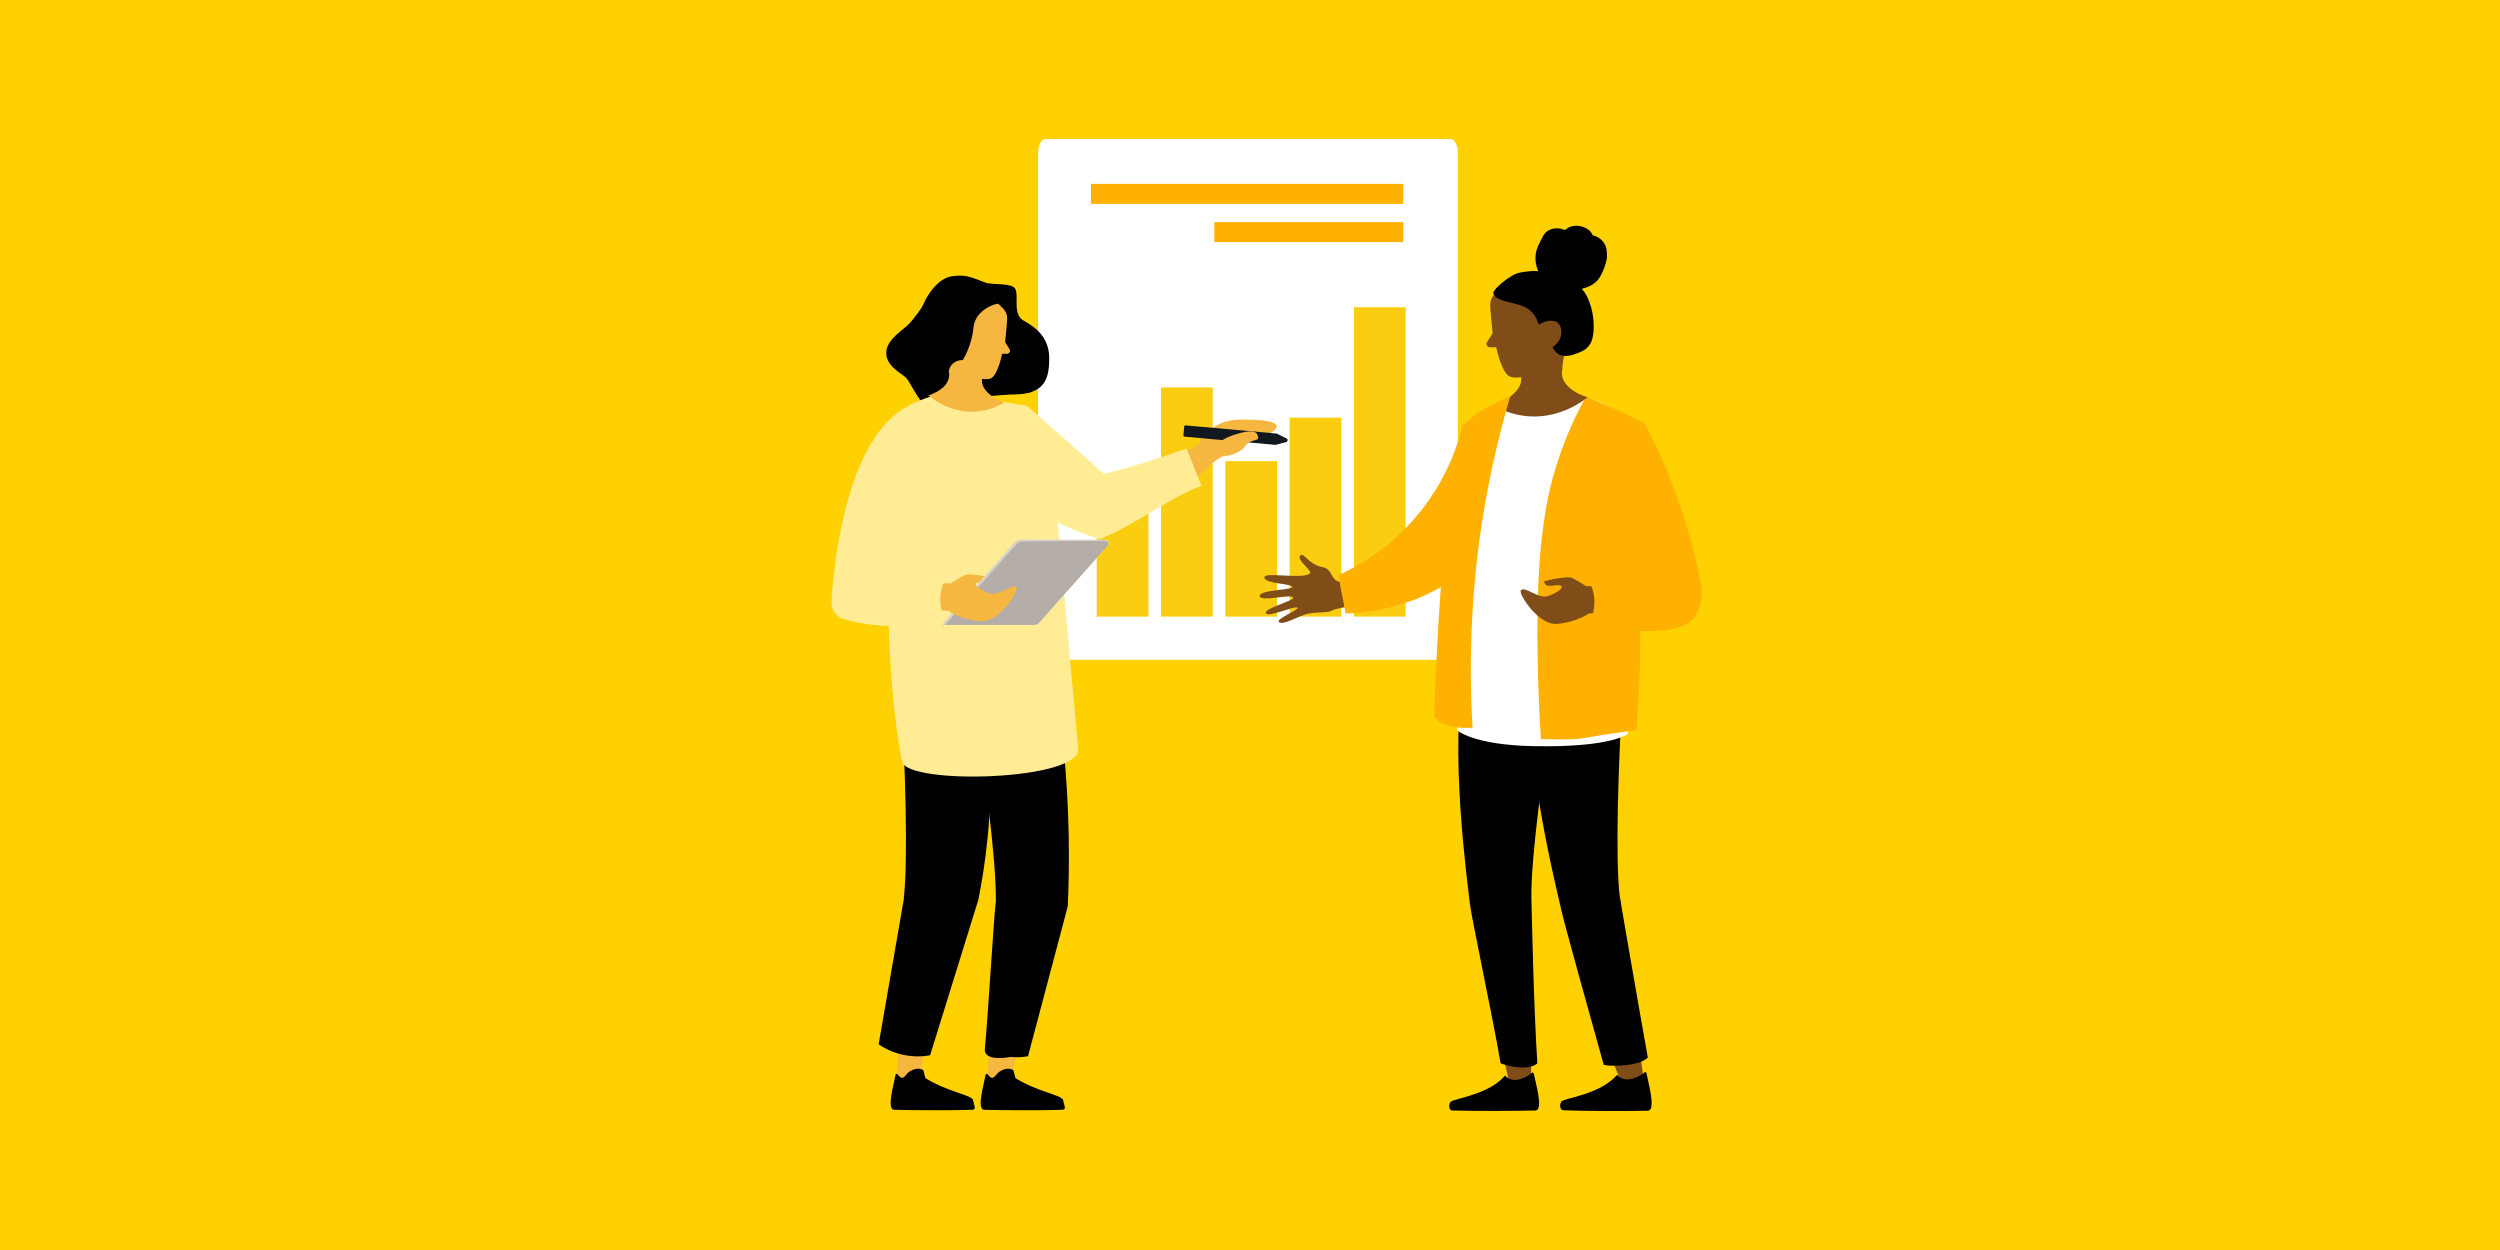 <?xml version="1.0" encoding="UTF-8"?>
<svg id="Layer_1_copy" data-name="Layer 1 copy" xmlns="http://www.w3.org/2000/svg" viewBox="0 0 1000 500">
  <defs>
    <style>
      .cls-1 {
        fill: #ffd100;
      }

      .cls-2 {
        fill: #b5ada8;
      }

      .cls-3, .cls-4 {
        fill: #f5b740;
      }

      .cls-5 {
        fill: #d6d1cc;
      }

      .cls-6 {
        fill: #ffb100;
      }

      .cls-7 {
        fill: #facd10;
      }

      .cls-8 {
        fill: #804d18;
      }

      .cls-9, .cls-4 {
        fill-rule: evenodd;
      }

      .cls-10 {
        fill: #fff;
      }

      .cls-11 {
        fill: #ffec95;
      }

      .cls-12 {
        fill: #c6e9ee;
      }

      .cls-13 {
        fill: #12181f;
      }
    </style>
  </defs>
  <g id="Layer_3" data-name="Layer 3">
    <g>
      <rect class="cls-1" width="1000" height="500"/>
      <g>
        <path class="cls-10" d="M583.12,61.3v196.93c0,3.18-1.27,5.7-2.87,5.7h-162.14c-1.6,0-2.87-2.52-2.87-5.7V61.3c0-3.18,1.27-5.7,2.87-5.7h162.14c1.6,0,2.87,2.52,2.87,5.7h0Z"/>
        <rect class="cls-7" x="438.69" y="191.32" width="20.68" height="55.33"/>
        <rect class="cls-7" x="464.42" y="154.98" width="20.68" height="91.67"/>
        <rect class="cls-7" x="490.14" y="184.45" width="20.68" height="62.21"/>
        <rect class="cls-7" x="515.87" y="167.07" width="20.68" height="79.58"/>
        <rect class="cls-7" x="541.59" y="122.9" width="20.68" height="123.75"/>
        <rect class="cls-6" x="436.38" y="73.55" width="124.94" height="8"/>
        <rect class="cls-6" x="485.73" y="88.85" width="75.59" height="8"/>
        <g>
          <path class="cls-4" d="M478.07,178.64c2.25-1.53,4.49-3.07,6.73-4.6l5.48,7.85c-.68.32-1.38.69-2.1,1.12-1.95,1.16-3.54,2.42-4.8,3.59-.94-1.28-1.89-2.64-2.83-4.07-.88-1.33-1.71-2.63-2.47-3.9h0Z"/>
          <path class="cls-3" d="M479.74,177.68c-.79-1.79,3.79-6.3,8.69-8.37,3.6-1.49,6.65-1.5,10.97-1.46,2.17.02,10.83.19,11.29,2.51.2,1.21-1.91,2.53-3.15,3.36-4.22,2.63-8.28,2.97-13.92,3.42-11.88,1.05-13.47,1.52-13.89.54h0Z"/>
          <path class="cls-13" d="M510.17,177.94l-36.27-3.27c-.36,0-.61-.31-.52-.69l.29-3.3c0-.36.31-.61.69-.52l36.27,3.27c.08-.02.19.05.19.05l3.77,1.89c.69.28.58,1.3-.18,1.48l-4.06,1.06s-.08.02-.17.05h0v-.02h-.01Z"/>
          <path class="cls-3" d="M502.91,173.83c1.55,3.49-2.13.87-4.96,4.78-2.24,3.05-9.49,5.05-10.51,3.05-1.02-2-2.3-4.75,5.9-7.62,4.58-1.54,8.71-2.27,9.56-.23h0v.02h.01Z"/>
          <path class="cls-4" d="M469.69,187.96c-.92-1.13-1.78-2.27-2.64-3.4l11.34-6.12,5.48,7.85s-3.77,3.46-9.26,8.19c-1.47-2.26-3.16-4.36-4.91-6.53h0Z"/>
          <circle class="cls-12" cx="363.65" cy="224.6" r="3.9"/>
          <circle class="cls-12" cx="351.65" cy="224.6" r="3.9"/>
          <circle class="cls-12" cx="339.66" cy="224.6" r="3.9"/>
          <path class="cls-11" d="M474.65,179.43l5.94,14.84c-13.62,5.23-27.24,16.2-40.86,21.43-13.75-4.51-24-10.29-30.79-14.75-11.31-7.41-18.46-12.24-20.33-20.91-1.91-8.92,2.82-16.99,5.26-20.56,5.69.96,11.37,1.91,17.06,2.87,10.22,9.06,20.42,18.12,30.64,27.18,10.67-2.5,22.18-6.34,33.08-10.1h0Z"/>
          <polygon class="cls-3" points="404.82 365 421.56 367.06 404.58 429.86 405.54 434.61 394.89 433.3 398.74 364.25 404.82 365"/>
          <polygon class="cls-3" points="369.12 360.61 385.86 362.67 368.87 425.47 368.73 433.17 358.4 433.42 363.03 359.86 369.12 360.61"/>
          <path d="M366.54,427.55c.88-.13,1.75-.04,2.53.37.79.42.58,3,1.34,3.47,8.78,5.43,18.5,6.65,18.82,8.68.3,1.92,1.53,3.76-.3,3.84-7.38.3-25.69.19-31.26,0-3.25-.11,0-10.7.56-14,.06-.38.55-.51.79-.2.48.6,1.3,1.74,2.19,1.35.74-.32,1.11-1.06,1.65-1.62.9-.93,2.27-1.69,3.66-1.9h.02Z"/>
          <path d="M402.56,427.55c.88-.13,1.75-.04,2.53.37.79.42.58,3,1.34,3.47,8.78,5.43,18.5,6.65,18.82,8.68.3,1.92,1.53,3.76-.3,3.84-7.38.3-25.69.19-31.26,0-3.25-.11,0-10.7.56-14,.06-.38.55-.51.79-.2.48.6,1.3,1.74,2.19,1.35.74-.32,1.11-1.06,1.65-1.62.9-.93,2.27-1.69,3.66-1.9h.02Z"/>
          <g id="Legs">
            <path d="M361.58,359.31h-.05c1.65-15.33.8-50.22-1.47-87.94,11.54-1.81,21.57-1.65,33.3-1.29,2.72,18.05,4.15,40.03,1.71,64.75-.88,8.89-2.17,17.24-3.7,24.99-6.44,20.77-12.88,41.53-19.32,62.29-2.3.41-6.16.79-10.77-.18-4.56-.97-7.9-2.87-9.83-4.17,3.38-19.49,6.75-38.96,10.13-58.45h0Z"/>
            <path d="M398.39,360.41h-.05c.16-15.42-4.04-50.06-9.95-87.38,11.32-2.92,21.31-3.72,33.02-4.49,3.25,19.52,5.6,41.44,6.06,65.38.19,9.92.05,19.45-.35,28.56-5.31,20.01-10.6,40.01-15.91,60.02-1.7.3-4.16.57-7.08.28,0,0-10.69,2.16-10.19-3.2,1.42-15.14,3.82-56.78,4.44-59.15h0v-.02h.01Z"/>
          </g>
          <path d="M394.07,113.01c2.93,1.09,10.55,0,12.01,2.49,1.46,2.49-.73,8.5,2.2,11.87,1.44,1.64,11.43,4.68,11.43,15.98,0,8.35-2.29,11.5-6.83,13.36-3.64,1.49-10.45.97-12.07,1.2s-11.14.53-14.95,1.99c-3.81,1.46-9.52,4.84-13.63,3.66s-7.92-10.41-9.68-12.31c-1.76-1.9-8.06-4.54-8.06-10.11s7.47-9.52,9.52-12.01c2.05-2.49,4.54-5.42,5.57-7.92s5.27-9.82,11.14-10.7c5.86-.88,8.2.59,13.33,2.49h.02Z"/>
          <path class="cls-11" d="M431.25,299.21l-8.84-97.47s-2.85-29.92-21.13-40.79c-1.82-1.08-4.85-1.09-7.21-1.95-2.55-.93-4.49-2.66-7.15-2.7-12.95-.19-26.26,6.55-29.58,10.33-16.23,18.46-3.45,27.4-2.79,36.66.94,13.31-1.07,63.13,6.2,101.22,1.86,9.77,72.84,7.72,70.5-5.3h0Z"/>
          <path d="M405.84,118.42c-.88-.32-3,2.71-5.27,2.96,1.09,1.98,1.66,3.18,1.83,6.34.17,3.16-14.16,22.72-14.16,22.72l-4.19,10.21c7.23-1.9,8.6-2.3,14.16-2.46,5.7-.16,9.42-1.45,13.27-3.7,3.95-2.31,7.97-11.81,2.33-17.46-5.64-5.64-8.77-10.19-8.67-12.86.1-2.67,1.81-5.34.7-5.74h0Z"/>
          <path class="cls-3" d="M396.2,151.41c2.88-.96,4.65-9.89,4.65-9.89h1.98c.79,0,1.34-.75,1.14-1.51l-1.93-3.21s.87-8.04.84-9.55c-.03-1.35-.53-2.64-1.44-3.64-1.75-1.9-4.88-4.82-8.06-5.37-11.58-1.99-17.7,3.73-17.83,14.64-.14,10.91,12.91,17.7,12.91,17.7,0,0,5.11,1.72,7.77.84h-.03Z"/>
          <path d="M400.67,121.39c-2.33-.34-10.76,2.43-11.34,9.99-.59,7.56-7.14,24.47-19.61,19.22-9.31-3.92,6.05-30.07,6.05-30.07l9.69-6.21s13.8,2.71,15.21,7.08h0Z"/>
          <path id="Neck" class="cls-3" d="M379.48,148.61s2.15,5.99-8.03,9.56c0,0,13.34,12.51,30.24,2.88,0,0-10.39-3.73-8.77-10.17,1.62-6.44-11.95-10.49-13.44-2.27Z"/>
          <path class="cls-5" d="M376.67,249.99h36.83c.9,0,1.76-.41,2.33-1.1l27.32-30.78c.73-.9.1-2.25-1.06-2.25h-33.94c-.9,0-1.76.41-2.33,1.1l-29.16,33.02h0Z"/>
          <path class="cls-2" d="M378,249.95h35.6c.86,0,1.67-.39,2.21-1.05l27.19-30.61c.69-.85.05-1.89-1.06-1.89l-33.1.15c-.86,0-1.67.39-2.21,1.05l-28.64,32.33h0v.02h0Z"/>
          <path class="cls-3" d="M369.89,244.52s3.76-.39,6.7-.37c1.56,0,2.86.14,3.26.5.67.6,7.32,4.05,13.72,3.84,6.86-.89,14.14-12.24,13.05-13.5-1.49-1.72-6.44,3.02-10.11,2.52-1.81-.26-6.51-2.58-6.24-3.89.12-.54.65-.68,1.42-.65l2.18-2.46-.61-.15s-5.87-.95-7.12-.42c-1.25.51-5.89,3.44-5.89,3.44l-2.89-.06-5.8-.13-1.68,11.34h.02-.01Z"/>
          <path class="cls-11" d="M358.54,165.47c8.94,4.7,9.4,26.43,8.46,34.36l-9.83,26.12s1.93,3.52.35,4.16l21.45.6s-5.49,5.71-1.31,17c-10.69,2.73-24.87,4.33-40.05,0-.02,0-.04,0-.05-.02-3.1-.88-5.12-3.84-4.95-7.06.12-2.41.3-4.86.54-7.36,2.73-27.37,10.16-55.84,25.41-67.82h0s-.02.02-.02.02Z"/>
        </g>
        <g>
          <g id="Legs-2">
            <path class="cls-8" d="M644.7,418.28c-.71.18-1.43.18-2.32,0,2.05,4.19,6.5,15.77,6.5,15.77h8.91s-2.14-15.23-2.67-20.31c-3.12,2.23-6.77,3.74-10.42,4.54h0Z"/>
            <path class="cls-8" d="M601.67,415.87c-.71.18-1.51.09-2.32-.09,1.43,4.37,4.72,18.71,4.72,18.71h8.37s0-17.46.09-22.54c-3.3,1.96-7.13,3.3-10.87,3.92h.01Z"/>
            <path d="M612.54,358.5h0c-.09-15.06,4.19-48.82,10.07-85.25-11.05-2.85-24.94-4.01-36.44-4.81-7.13,28.15,1.25,87.84,1.78,93,.53,5.17,9,44.63,12.29,63.87,2.58,1.07,11.14,3.21,14.7,0-1.51-22.54-2.32-64.76-2.41-66.81h0Z"/>
            <path d="M647.81,357.88h0c-1.6-14.97-.71-49,1.51-85.79-11.22-1.78-25.3-1.51-36.7-1.16-4.19,28.77,10.78,87.75,11.85,92.83s11.76,43.3,17.02,62.18c2.67.71,14.34.62,17.64-2.94-4.01-22.27-11.05-63.07-11.31-65.12h-.01,0Z"/>
          </g>
          <path d="M646.83,429.95c-6.59,7.66-20.31,9.18-22.09,10.51-.8.62-1.25,3.56.71,3.65,7.93.36,27.62.36,33.67.18,3.47-.09.09-11.49-.53-15.06-.09-.45-.62-.53-.89-.18-.53.62-7.13,5.17-10.87.89h0Z"/>
          <path d="M602.02,430.22c-6.41,7.57-19.87,9.09-21.65,10.42-.8.62-1.25,3.56.71,3.56,7.84.27,27.17.18,33.05,0,3.47-.09,0-11.31-.62-14.79-.09-.45-.62-.53-.89-.18-.45.62-6.95,5.17-10.6.98h0Z"/>
          <path class="cls-8" d="M522.61,245.62c4.49-1.09,8.03-.19,10.3-1.44,2.32-1.17,8.43-1.72,8.43-1.72,0,0,1.51-3.41-1.51-9.09,0,0-1.91.17-4.53-.79-3.12-1.06-2.27-5-6.48-5.79-5.64-1.03-7.65-6.62-8.85-4.37-1.07,1.96,5.22,5.96,3.97,6.98-2.98,2.45-18.2-.79-18.19,1.54.06,2.72,10.96,2.37,11.21,3.91.16,1.07-13.26,1.12-13.08,3.55.21,2.62,13.06-1.1,13.38.71.25,1.21-11.41,4.17-10.92,6.08.63,2.14,11.84-3.17,12.64-2.1.65.85-8.42,4.36-7.48,5.66,1.23,1.75,8.27-2.46,11.12-3.13h-.01Z"/>
          <path class="cls-6" d="M535.31,230.13l2.94,15.27s42.64.41,60.77-34.14c3.06-5.84,10.41-19.62,3.91-30.62-4.77-8.07-14.44-10.3-17.75-10.91-1.81,7.6-6.28,21.9-17.96,36.03-11.64,14.08-24.8,21.16-31.91,24.37h0Z"/>
          <path class="cls-10" d="M651.11,293.56s-6.41,5.52-37.68,4.9c-24.14-.45-30.56-6.33-30.56-6.33l2.32-122.4s10.69-8.73,24.94-12.38c4.28-1.07,9.09-.18,14.16.09,3.74.18,7.3.8,10.6,1.69,12.92,3.65,22,12.12,23.43,18.8,1.69,8.28-7.22,115.63-7.22,115.63h0Z"/>
          <path class="cls-6" d="M634.38,158.67c-3.38,6.09-7.72,14.9-11.33,26.02-2.42,7.45-5.45,18.21-7.04,37.86-2.58,31.89.36,73.05.36,73.05,0,0,12.29.53,16.57-.27,7.04-1.34,21.65-3.3,21.65-3.3,0,0,1.43-21.74,1.43-28.95s.09-14.79.36-20.76c.71-16.48,1.07-73.23,1.07-73.23-3.02-1.53-6.16-3.04-9.41-4.54-4.67-2.16-9.23-4.11-13.64-5.89h-.02,0Z"/>
          <path class="cls-8" d="M634.99,245.72c-.62.62-7.3,4.01-13.63,3.83-6.86-.89-14.08-12.12-13.01-13.45,1.51-1.69,6.41,3.03,10.07,2.49,1.78-.27,6.5-2.58,6.24-3.83-.27-1.34-2.94-.27-5.35-.45-1.51-.09-1.69-1.78-1.69-1.78l4.01-.98s5.79-.98,7.04-.45,5.88,3.39,5.88,3.39l8.64-.18,1.69,11.22s-8.73-.89-9.89.18h0Z"/>
          <path class="cls-6" d="M657.79,169.2c-8.91,4.63-12.03,24.14-11.05,31.98l9.8,25.92s-1.87,3.47-.36,4.1l-21.29.62s5.43,5.7,1.34,16.93c0,0,27.88,8.37,39.82,0,3.47-2.41,5.26-9.26,4.45-14.34-6.24-35.54-22.72-65.21-22.72-65.21h0Z"/>
          <path class="cls-8" d="M604.2,150.73c-3.57-1.16-5.71-11.82-5.71-11.82h-2.46c-.97-.02-1.67-.92-1.4-1.81l2.42-3.82s-1.02-9.59-.98-11.39c.04-1.61.68-3.15,1.82-4.33,2.19-2.26,6.11-5.71,10.06-6.35,14.41-2.3,21.98,4.55,22.07,17.56.09,13-16.17,21-16.17,21,0,0-6.36,2.03-9.67.95h.02Z"/>
          <path id="Neck-2" class="cls-8" d="M625.01,147.49s-2.71,7.13,9.93,11.45c0,0-16.67,14.82-37.63,3.23,0,0,12.95-4.38,10.98-12.07-1.59-6.21,11.93-14.7,17.05-10.93,1.22.89-.67,6.44-.33,8.32h0Z"/>
          <path class="cls-9" d="M607.04,109.29c2.69-.77,6.58-1.02,8.22-.83-.92-2.14-1.28-4.53-.96-6.85.31-2.25,1.37-4.17,2.35-6.17.45-.92.97-1.84,1.73-2.55.78-.72,1.75-1.19,2.78-1.41,1.05-.23,2.14-.2,3.19,0,.46.1.88.3,1.33.42.47.12.69-.16,1.03-.44.82-.67,2.02-1,3.05-1.12,1.16-.13,2.36.05,3.46.42,1.07.36,2.1.94,2.87,1.79.34.38.66.8.86,1.27.08.19.1.31.3.38.19.07.4.07.59.13,1.85.61,3.43,1.99,4.28,3.76.5,1.03.73,2.84.65,4.87-.08,2.03-2.02,7.31-3.81,9.23-1.6,1.71-3.96,2.84-6.22,3.32,1.49,1.65,2.48,3.71,3.21,5.81.79,2.27,1.27,4.64,1.44,7.04.16,2.28.16,4.7-.41,6.93-.53,2.09-1.66,3.8-3.53,4.87-.86.49-1.78.86-2.71,1.2-.91.33-1.83.66-2.79.84-1.81.35-3.89.28-5.28-1.11-.5-.5-1.05-1.13-1.41-1.74-.13-.22-.21-.36-.05-.57.19-.25.5-.45.75-.65,1.41-1.13,2.29-2.65,2.52-4.46.23-1.83-.27-4.21-2.13-5.02-2.29-1-4.83.12-6.88,1.17-.85-2.94-2.62-5.59-5.41-6.95-3.08-1.51-6.63-1.7-9.8-2.99-.83-.34-1.67-.72-2.27-1.4-.25-.29-.55-.65-.65-1.03-.13-.49.2-.91.46-1.29,1.37-2.03,6.55-6.12,9.23-6.89h.01Z"/>
          <path class="cls-6" d="M604.12,158.5c-3.29,11.11-6.3,23.09-8.78,35.91-7.07,36.48-7.94,69.41-6.32,96.66,0,0-10.96,1.16-15.32-4.19,0,0,2.05-82.76,11.49-117.15,2.06-1.74,4.5-3.58,7.32-5.37,4.2-2.66,8.2-4.54,11.62-5.86h0Z"/>
        </g>
      </g>
    </g>
  </g>
</svg>